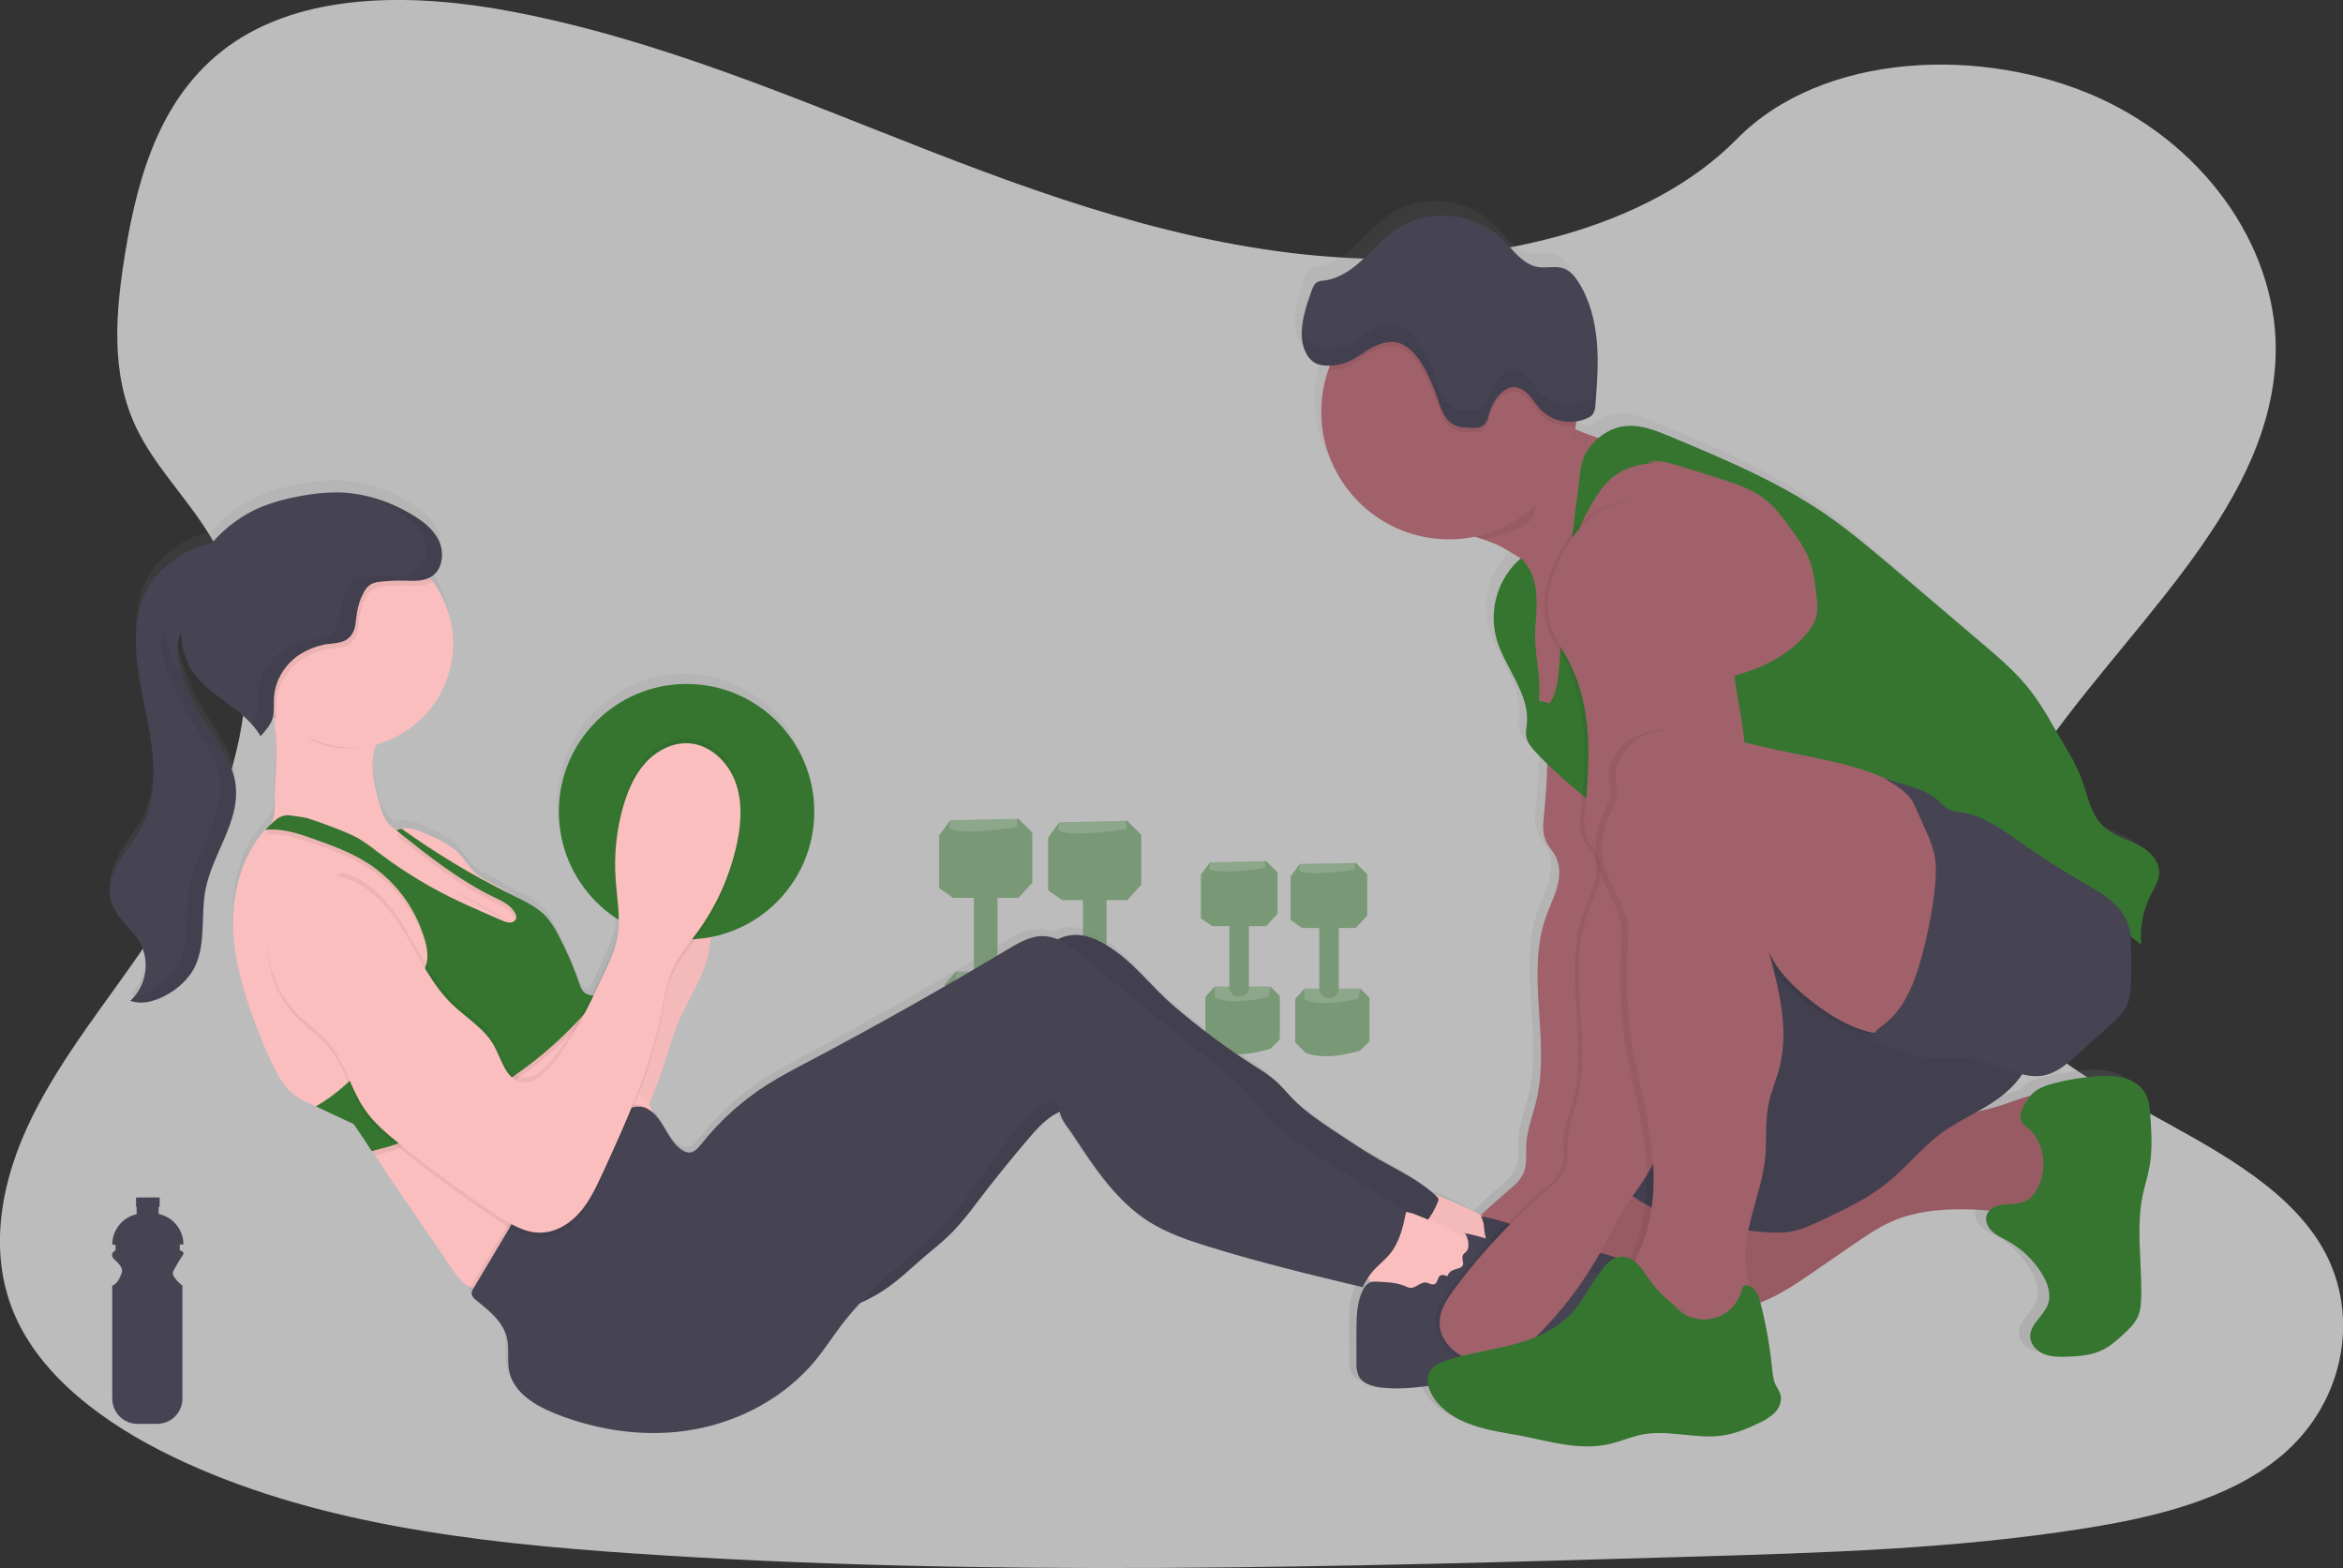 <?xml version="1.0" encoding="utf-8"?>
<!-- Generator: Adobe Illustrator 22.1.0, SVG Export Plug-In . SVG Version: 6.00 Build 0)  -->
<svg version="1.1" id="_x37_5ec1790-e4b7-40a0-8812-a9d39b2e2dcc"
	 xmlns="http://www.w3.org/2000/svg" xmlns:xlink="http://www.w3.org/1999/xlink" x="0px" y="0px" viewBox="0 0 1152.1 771.1"
	 style="enable-background:new 0 0 1152.1 771.1;" xml:space="preserve">
<rect x="0" y="0" width="1152.1" height="771.1" fill="#333333" stroke="none"/>
<style type="text/css">
	.st0{opacity:0.72;fill:#F2F2F2;enable-background:new    ;}
	.st1{opacity:0.5;}
	.st2{fill:#357530;}
	.st3{opacity:0.2;fill:#FFFFFF;enable-background:new    ;}
	.st4{fill:url(#SVGID_1_);}
	.st5{opacity:6.000000e-02;enable-background:new    ;}
	.st6{fill:#A1616A;}
	.st7{fill:#464353;}
	.st8{fill:#FBBEBE;}
	.st9{opacity:3.000000e-02;enable-background:new    ;}
	.st10{opacity:6.000000e-02;}
</style>
<title>personal trainer</title>
<path class="st0" d="M669.4,127.1c-73.9-2.6-144.2-26.4-211.3-52.5s-133.7-55-205.8-68.8c-46.4-8.9-99.5-10.1-136.8,14.7
	C79.5,44.5,67.9,85.8,61.6,124.1c-4.7,28.8-7.5,59.2,5.4,86.2c8.9,18.7,24.8,34.5,35.8,52.4c38.2,62.4,11.2,139.4-30.2,200.4
	c-19.4,28.6-41.9,55.9-56.9,86.3s-21.9,65.3-8.8,96.4c13,30.8,43.9,53.9,77.5,70.2c68.1,33,148.4,42.5,226.7,47.8
	c173.3,11.8,347.5,6.7,521.2,1.6c64.3-1.9,128.9-3.8,192.1-13.8c35.1-5.5,71.4-14.3,96.9-35.4c32.4-26.8,40.4-72.3,18.7-106
	c-36.4-56.5-137-70.5-162.4-131.1c-14-33.4,0.4-70.5,20.7-101.5c43.6-66.4,116.8-124.6,120.6-200.5c2.6-52.1-32.5-104.3-86.9-129
	C975,22.3,896,25.6,854,68.4C810.7,112.4,734.6,129.4,669.4,127.1z"/>
<g class="st1">
	<polygon class="st2" points="500.8,402.6 467.3,403.3 461.8,410.8 461.8,436.7 468.7,441.5 500.8,441.5 507.6,434 507.6,409.4 	"/>
	<path class="st3" d="M500.1,406.7c0,0-30.7,4.8-33.5,0l0.7-3.4l32.8-0.7V406.7z"/>
	<path class="st2" d="M503.5,477.7l5.5,5.5v26l-5.5,5.4c0,0-19.8,6.8-32.8,1.4l-6.1-6.1v-26l5.5-6.2L503.5,477.7z"/>
	<path class="st3" d="M502.1,483.8c0,0-23.9,5.5-32.1,0v-6.2h33.5L502.1,483.8z"/>
	<path class="st2" d="M490.5,441.3v36.9c-0.2,3-2.8,5.4-5.8,5.2l0,0c-3,0.1-5.6-2.2-5.8-5.2v-36.9c0-3.1,3-5.6,6.5-5.2l0,0
		C488.2,436.3,490.4,438.5,490.5,441.3z"/>
	<polygon class="st2" points="554.3,403.6 520.9,404.3 515.4,411.8 515.4,437.8 522.3,442.6 554.3,442.6 561.2,435 561.2,410.5 	"/>
	<path class="st3" d="M553.7,407.7c0,0-30.7,4.8-33.5,0l0.7-3.4l32.8-0.7V407.7z"/>
	<path class="st2" d="M557.1,478.8l5.5,5.5v26l-5.5,5.4c0,0-19.8,6.8-32.8,1.4l-6.2-6.1v-26l5.5-6.2L557.1,478.8z"/>
	<path class="st3" d="M555.7,484.9c0,0-23.9,5.5-32.1,0v-6.1h33.4L555.7,484.9z"/>
	<path class="st2" d="M544.1,442.4v36.9c-0.2,3-2.8,5.4-5.8,5.2l0,0c-3,0.1-5.6-2.2-5.8-5.2v-36.9c0-3.1,3-5.6,6.5-5.2l0,0
		C541.7,437.3,543.9,439.6,544.1,442.4z"/>
	<polygon class="st2" points="622.6,423.4 595,424 590.5,430.1 590.5,451.5 596.1,455.4 622.6,455.4 628.2,449.3 628.2,429 	"/>
	<path class="st3" d="M622,426.8c0,0-25.3,3.9-27.5,0l0.6-2.8l27-0.6L622,426.8z"/>
	<path class="st2" d="M624.8,485.2l4.5,4.5v21.4l-4.5,4.5c0,0-16.3,5.6-27,1.1l-5.1-5.1v-21.4l4.5-5.1H624.8z"/>
	<path class="st3" d="M623.7,490.3c0,0-19.7,4.5-26.4,0v-5.1h27.5L623.7,490.3z"/>
	<path class="st2" d="M614.1,455.3v30.4c-0.1,2.5-2.3,4.4-4.8,4.3l0,0c-2.5,0.1-4.6-1.8-4.8-4.3v-30.4c0.2-2.5,2.3-4.5,4.9-4.3
		c0.1,0,0.3,0,0.4,0l0,0C612.2,451.1,614,453,614.1,455.3z"/>
	<polygon class="st2" points="666.7,424.3 639.1,424.8 634.6,431 634.6,452.4 640.3,456.3 666.7,456.3 672.3,450.1 672.3,429.9 	"/>
	<path class="st3" d="M666.1,427.6c0,0-25.3,3.9-27.5,0l0.6-2.8l27-0.6L666.1,427.6z"/>
	<path class="st2" d="M668.9,486.1l4.5,4.5V512l-4.5,4.5c0,0-16.3,5.6-27,1.1l-5-5v-21.4l4.5-5.1H668.9z"/>
	<path class="st3" d="M667.8,491.2c0,0-19.7,4.5-26.4,0v-5.1h27.5L667.8,491.2z"/>
	<path class="st2" d="M658.3,456.1v30.4c-0.1,2.5-2.3,4.4-4.8,4.3l0,0c-2.5,0.1-4.6-1.8-4.8-4.3v-30.4c0-2.6,2.5-4.6,5.3-4.3l0,0
		C656.3,452,658.1,453.9,658.3,456.1z"/>
</g>
<linearGradient id="SVGID_1_" gradientUnits="userSpaceOnUse" x1="578.997" y1="-4.301" x2="578.997" y2="606.542" gradientTransform="matrix(1 0 0 -1 -23.94 705.55)">
	<stop  offset="0" style="stop-color:#808080;stop-opacity:0.25"/>
	<stop  offset="0.54" style="stop-color:#808080;stop-opacity:0.12"/>
	<stop  offset="1" style="stop-color:#808080;stop-opacity:0.1"/>
</linearGradient>
<path class="st4" d="M1049.1,534.6c-2.2-3.9-6.2-6.5-10.4-7.6c-4.3-1-8.7-1.3-13.1-0.8c-7.1,0.5-14.1,1.7-20.9,3.5
	c-4.3,1.1-8.7,2.6-11.5,6c-0.1,0.1-0.2,0.2-0.3,0.3c-4.4,1.2-8.8,2.9-13,4.4c-4.3,1.4-8.6,2.6-13,3.5c5.8-3.3,11.3-6.7,16.1-11.3
	c2.2-2.2,4.3-4.6,6-7.2c3.2,0.9,6.7,1.2,10,0.7c6.8-1.2,12.2-6,17.3-10.7l16.4-15.1c2.6-2.4,5.3-4.9,7-8c2.3-4.4,2.6-9.6,2.6-14.6
	c0.1-6.9,0-13.7-0.2-20.6l5.2,4c-0.8-8.4,0.8-17,4.5-24.6c1.8-3.6,4.2-7.2,4.2-11.3c0.1-6.3-5.3-11.2-10.8-14s-11.8-4.6-16.3-8.8
	c-6.7-6.4-8-16.5-11.3-25.2c-2-4.8-4.3-9.4-7-13.8l-6.5-11.3c-3.3-6-6.9-11.7-10.9-17.2c-6.7-8.9-15.2-16.2-23.7-23.5l-43.8-37.8
	c-10.7-9.2-21.4-18.4-32.9-26.4c-23.4-16.3-49.8-27.5-76-38.6c-6.6-2.8-13.5-5.6-20.6-5.3c-5.4,0.3-10.5,2.5-14.4,6.2
	c-3.8-1.1-7.4-2.5-11-4.2l-0.3-0.1c0.1-0.6,0.2-1.2,0.2-1.8c0.1-0.8,0.1-1.6,0.2-2.4c2-0.3,3.9-0.9,5.7-1.9c0.9-0.4,1.7-1,2.3-1.8
	c0.8-1.3,1.2-2.9,1.2-4.4c0.8-10.4,1.6-21,0.7-31.4s-3.5-20.9-9-29.8c-1.7-2.7-3.8-5.4-6.8-6.6c-4-1.6-8.6-0.1-12.9-0.8
	c-7.4-1.3-12-8.5-17.3-13.8c-13.5-13.5-36.7-15.5-52.3-4.6c-5.9,4.1-10.7,9.8-15.9,14.7s-11.5,9.4-18.6,10.4c-1.3,0.1-2.6,0.4-3.8,1
	c-1.5,0.9-2.1,2.7-2.7,4.3c-2,5.7-3.9,11.5-4.5,17.4c-0.1-0.4-0.1-0.7-0.2-1.1c-0.3,2.2-0.3,4.4-0.2,6.6c0.2,2.8,1,5.5,2.4,8
	c1.1,2.3,3.1,4.2,5.5,5.2c1.7,0.6,3.5,0.9,5.3,0.9h0.8c-0.3,0.8-0.6,1.5-0.8,2.3c-2.2,6.6-3.4,13.5-3.3,20.5
	c0,35,27.9,63.4,62.4,63.4c4.1,0,8.3-0.5,12.4-1.3c1.3,0.4,2.7,0.9,4,1.3c2.7,0.9,5.3,1.9,7.8,3.1c1.1,0.5,5.5,3.1,10.7,6.4l0,0
	l-0.4,0.8c-10.5,9.8-14.9,24.5-11.5,38.4c3.8,14.9,16.3,27.6,15.1,42.9c-0.2,2.2-0.6,4.4-0.3,6.5c0.5,3,2.5,5.4,4.6,7.7
	c1.8,1.9,3.6,3.8,5.5,5.7c-0.2,9.8-1,19.5-1.9,29.3c-0.1,0.9-0.1,1.7-0.1,2.6c0.1,4.2,1.6,8.3,4.3,11.5c2.9,3.5,4.1,8.8,3.5,13.5
	c-0.8,6.8-4.1,12.9-6.3,19.3c-10.1,28.8,2.3,61.3-4.7,91.1c-1.7,7.3-4.6,14.5-5,22c-0.2,4.7,0.5,9.7-1.3,14
	c-1.6,3.8-4.8,6.5-7.9,9.2c-4.4,3.7-8.6,7.6-12.8,11.6c-6.3-3.4-12.7-6.5-19.3-9.1c-1.1-0.4-2.2-0.8-3.3-1.1
	c-7.8-7.3-17.7-12-26.9-17.4c-7.7-4.5-15-9.5-22.4-14.5c-7-4.8-14.2-9.6-20.1-15.8c-3-3.1-5.7-6.6-8.9-9.4c-2.8-2.4-5.8-4.5-9-6.4
	c-14.2-9.2-27.7-19.4-40.5-30.5c-9.7-8.4-17.7-19.3-28.1-26.9c-6.4-4.6-13.8-8.9-21.6-8c-2.5,0.3-4.9,1-7.1,2.2
	c-2.1-0.9-4.3-1.4-6.5-1.5c-6.3-0.2-12.2,3.2-17.6,6.5c-32,19.4-64.5,38-97.5,55.7c-6.7,3.6-13.4,7.1-19.7,11.2
	c-12.4,8-23.4,18.1-32.5,29.7c-1.7,2.1-3.8,4.5-6.5,4.2c-0.7-0.1-1.4-0.4-2.1-0.7c-4.1-2.2-6.6-6.5-9-10.6c-1.7-3-3.6-6.1-6.1-8.4
	l0,0c-0.5-1.4-1.3-2.8-2.1-4c3.5-8.8,6.6-17.7,9.5-26.8c1.5-4.7,2.9-9.5,4.8-14.1c4.7-11.4,12.1-21.7,14.7-33.7
	c0.6-2.9,1-5.9,1.5-8.8c28.8-5.7,50.5-31.3,50.5-62.2c0-35-27.9-63.4-62.4-63.4s-62.4,28.4-62.4,63.4c-0.1,21.6,10.9,41.8,29.1,53.6
	c0,0.1,0,0.2,0,0.3c-0.1,2-0.3,4-0.6,6c-1.1,6.7-4,13-6.9,19.1c-1.9,4.1-3.8,8.2-5.8,12.3c-0.9-0.2-1.9-0.5-2.7-0.9
	c-1.7-0.9-2.4-3-3.1-4.8c-2.8-8.3-6.3-16.4-10.4-24.3c-1.6-3.3-3.6-6.4-6-9.2c-4.2-4.6-10-7.4-15.6-10.1c-1-0.5-1.9-1-2.9-1.5
	c-0.8-0.6-1.7-1.2-2.6-1.7c-4.6-2.6-9.8-4.5-13.7-8.2c-2.9-2.8-4.9-6.4-7.6-9.3c-4.5-4.9-10.8-7.6-16.9-10.3
	c-3.2-1.4-6.5-2.8-9.9-2.6c-0.5,0-1,0.1-1.4,0.2c-0.8,0.1-1.7,0.3-2.5,0.6c-0.8-0.4-1.5-0.9-2.2-1.5c-3.7-2.9-5.1-7.8-6.4-12.3
	c-2-7.6-4.1-15.5-2.9-23.4c0.2-1.3,0.5-2.7,0.9-4c0.3-0.5,0.6-1,0.9-1.5c27.6-8.3,43.2-37.4,34.9-65c-1.7-5.5-4.2-10.8-7.6-15.5
	c-0.5-0.7-1-1.4-1.6-2.1l0.6-0.3c5.5-3.4,6.8-11.5,4.2-17.5c-2.6-6-8-10.3-13.5-13.6c-0.8-0.5-1.6-1-2.4-1.4l-0.7-0.4
	c-0.6-0.3-1.2-0.7-1.9-1l-0.7-0.4c-0.7-0.4-1.5-0.7-2.2-1.1l-0.3-0.2c-0.9-0.4-1.8-0.8-2.7-1.2l0,0c-0.9-0.4-1.8-0.7-2.7-1l-0.4-0.1
	c-0.9-0.3-1.7-0.6-2.6-0.9l-0.2-0.1c-6.3-2-12.8-3.1-19.5-3.3c-6.5,0-12.9,0.8-19.3,2.1c-6.2,1.1-12.2,2.8-18,5.2
	c-9.6,4.1-18.1,10.4-24.7,18.5c-1.4,0.1-2.8,0.3-4.1,0.7c-5.4,1.4-10.3,4.4-14.7,7.8c-3.7,2.7-7,6-9.8,9.7
	c-3.3,4.7-5.5,10.1-6.6,15.8c-3.8,17.7,0.9,36,4.3,53.8s5.4,37.2-3,53.2c-3.2,6-7.7,11.2-11,17.1s-5.6,13-3.7,19.5
	c2.3,7.9,10,12.9,14,20.1c4.7,8.4,3.4,19.7-2.7,27c-0.3,0.3-0.5,0.6-0.8,1s-0.7,0.7-1.1,1.1c6.3,2.2,13.3-0.2,19-3.7
	c4.5-2.7,8.4-6.4,11.2-10.8c7.2-11.7,3.9-26.9,6.5-40.5c3.3-17.8,16.7-33.6,14.8-51.6c-1.2-12.1-9.1-22.2-15.3-32.5
	c-4.1-7-7.6-14.3-10.3-21.9c-0.1-0.3-0.2-0.6-0.3-1l0,0c-1.8-5.1-3.2-10.6-2.3-16c0.3-1.7,0.8-3.4,1.6-5.1c0,0.2,0,0.4,0,0.6
	c0.1,5.2,1.3,10.3,3.4,15.1c6.3,13,21.3,19,30.8,29.5c0.4,0.4,0.8,0.9,1.2,1.4c0.1,0.1,0.2,0.3,0.3,0.4l0.8,1l0.3,0.5
	c0.3,0.4,0.5,0.7,0.7,1.1l0.3,0.5c0.3,0.5,0.6,1,0.9,1.5c2.4-2.7,4.9-5.5,5.9-9c0.1-0.3,0.1-0.6,0.2-0.9c0.1,0.1,0.1,0.2,0.2,0.3
	c0.2,1.1,0.3,2.1,0.5,3.2l0,0c0,1.5,0.2,3.1,0.5,4.6c0.8,9.6,0.1,19.5-0.5,29.1c-0.3,5.1,1,12.8-2.3,16.6l-0.1,0.1
	c-0.2,0.2-0.4,0.4-0.6,0.6l0,0c-0.6,0.6-1.1,1.1-1.7,1.8c-11,12.4-16,30-15.7,46.9c0.3,19.2,6.4,37.8,13.3,55.6
	c2.4,6.5,5.3,12.9,8.6,19c1.7,3.3,3.9,6.3,6.6,8.9c2.8,2.5,6.2,4.1,9.6,5.7c0.8,0.4,1.7,0.8,2.5,1.2l2.1,1l16.4,7.8
	c3,4.4,5.9,8.9,8.8,13.5c0.4,0.6,0.8,1.3,1.3,1.9c3.2,5,6.4,10,9.7,14.9l27.6,40.9c2,3,4.1,6,6.9,8.2c0.8,0.6,1.7,1.2,2.6,1.6
	c0.5,0.2,0.9,0.4,1.4,0.6c-0.6,0.9-0.9,2-0.7,3.1c0.4,1.1,1.1,2,2,2.6c6.2,5.2,13.2,10.6,15.1,18.5c1.4,5.7,0,11.7,1.3,17.4
	c2.3,10.2,12.4,16.5,22,20.4c21.5,8.8,45.3,12.2,68.1,8.1s44.5-15.9,59.3-34c4.5-5.6,8.4-11.7,12.7-17.4c3-4.1,6.3-7.9,9.7-11.7
	c3.7-1.7,7.2-3.6,10.6-5.9c7.2-4.8,13.4-10.9,20-16.6c4.9-4.3,10-8.3,14.6-13c4-4.4,7.8-9.1,11.3-14c8-10.6,16.3-21,24.8-31.2
	c4.6-5.5,9.4-11,15.8-14l0.3-0.1c0.8,4.5,4.3,8.3,6.8,12.2c10.3,16,21.1,32.5,37,42.7c8.7,5.6,18.6,9,28.4,12.1
	c25,7.9,50.4,14.1,75.8,20.3c0.8-1.6,1.7-3.1,2.6-4.5c0.4,0.4,0.8,0.9,1.1,1.3c0.1,0.2,0.2,0.3,0.3,0.5c-0.2,0-0.4,0.1-0.5,0.2
	c-1.6,0.8-2.9,2.1-3.6,3.8c-2.7,5.5-3,11.9-3.1,18c-0.1,6,0,12,0,18c-0.1,2.2,0.2,4.5,1,6.6c1.9,4,6.9,5.5,11.3,6
	c7.7,0.8,15.4,0.1,23-0.9c0.4,1.8,1.2,3.5,2.1,5.1c4.3,7,11.7,11.6,19.4,14.3s15.8,3.8,23.8,5.4c14.2,2.8,28.7,7.3,42.8,4.2
	c5.6-1.3,11-3.7,16.6-4.8c12.9-2.4,26.3,2.5,39.2,0.5c6.3-1,12.2-3.5,17.9-6.4c2.9-1.3,5.5-3,7.7-5.3c2.1-2.3,3.3-5.7,2.5-8.7
	c-0.5-1.7-1.6-3.2-2.4-4.9c-1-2.6-1.6-5.4-1.7-8.2c-1-10.6-2.8-21.2-5.4-31.5c-0.1-0.3-0.2-0.6-0.2-0.9c9.8-3.9,18.6-10,27.3-16.1
	l18.7-13.1c6-4.2,12.2-8.5,18.9-11.4c10.3-4.5,21.8-5.8,33.1-5.8c4.6,0,9.2,0.2,13.8,0.7c-0.6,0.6-1,1.4-1.3,2.2
	c-0.9,2.9,0.5,6,2.7,8.1s5,3.3,7.5,4.7c7,4,12.9,9.7,17,16.7c2.6,4.4,4.4,9.7,2.8,14.5c-2,6.1-9.1,10.2-8.7,16.6
	c0.2,3.8,3.3,6.9,6.7,8.3s7.3,1.4,11,1.3c6.1-0.2,12.4-0.7,17.8-3.4c3.7-1.9,6.8-4.7,9.8-7.5c2.8-2.5,5.6-5.2,7.2-8.6
	c1.5-3.2,1.7-6.9,1.8-10.5c0.3-16.8-2.6-33.8,0.7-50.2c1-5,2.6-9.9,3.4-14.9c1.3-8,0.8-16.1,0.3-24.1
	C1051.3,542.1,1051,538,1049.1,534.6z"/>
<path class="st5" d="M837.8,302.8c-3.9,2.6-5.3,7.8-5.8,12.5c-2.1,20.1,6.2,39.9,5.6,60.1c-0.4,16-6.4,31.4-12.3,46.3
	c-10.1,25.5-15.3,53.1-17.3,80.4s-5,55.8-19.7,78.8c-3.3,5.2-7.2,10.1-10.5,15.3c-3.4,5.5-6.1,11.4-9.2,17.1
	c-8.9,16.9-20.4,32.3-34,45.7c-4,3.9-8.2,7.7-13.3,9.9c-6.6,2.9-14.2,3-20.9,0.2c-6.8-2.8-12.6-9.2-12.9-16.6
	c-0.3-6.6,3.7-12.6,7.7-17.9c13.4-18,28.9-34.3,46-48.8c3.1-2.6,6.4-5.3,8-9.1c1.8-4.3,1.1-9.2,1.3-13.9c0.4-7.5,3.3-14.5,5-21.8
	c7-29.5-5.4-61.7,4.7-90.3c2.3-6.4,5.6-12.4,6.4-19.1c0.6-4.7-0.6-9.9-3.5-13.4c-2.7-3.2-4.3-7.2-4.3-11.4c0-0.9,0-1.7,0.1-2.5
	c1.2-13.1,2.4-26.2,1.8-39.4s-3.3-26.3-9.3-38c-3.1-6-7.2-11.7-9.1-18.2c-3.1-10.6-0.2-22,4.4-32c3.6-7.8,8.5-15.3,15.2-20.6
	c12.6-9.9,31.4-11.1,45.1-2.9c10.1,6.1,17.1,16.2,22.7,26.6C833.6,287.7,837.8,294.2,837.8,302.8z"/>
<path class="st6" d="M804.5,223.1c-1.9,5.2-3.8,10.4-5.7,15.5c-1.3,3.4-2.5,6.8-3.8,10.2c-6,15.7-12.7,31.1-23.2,44.1
	c1.6-1.9-13.2-11.7-24.1-18.4c-5.3-3.3-9.7-5.8-10.8-6.3c-2.6-1.2-5.2-2.2-7.9-3.1c-4.2-1.4-8.3-2.6-12.5-4.1
	c-9.6-3.5-2.9-8.7,1.2-14.3c13.5-18.3,16-43.4,31.3-60.3c5.6,10.6,14.5,19.2,25.3,24.5c0.2,0.1,0.4,0.2,0.7,0.3
	c9.1,4.2,19.1,6.1,28.5,9.6c0.5,0.2,1.1,0.5,1.3,1C804.7,222.4,804.6,222.8,804.5,223.1z"/>
<path class="st6" d="M778.3,593.5c-8.8,12.6-10.6,28.9-4.7,43.2c0.7,2,1.9,3.7,3.4,5.2c1.9,1.5,4.1,2.5,6.4,3
	c19.9,5.7,41.1,4.5,61.4,1c6.9-1.1,13.7-2.8,20.2-5.2c10.1-3.8,19.1-10,27.9-16.1l18.8-12.9c6.1-4.2,12.2-8.4,19-11.3
	c10.4-4.5,21.9-5.8,33.3-5.8c9.7,0,19.4,0.9,29,2.8c6.4,1.2,14,2.5,18.5-2.2c2.6-2.6,3.3-6.5,3.8-10.1c2-14.1,1.9-28.5-0.1-42.6
	c-0.1-1.2-0.5-2.3-1.2-3.3c-0.7-0.6-1.6-1-2.5-1.1c-8.8-2-17.7,2.2-26.3,5c-17.9,5.9-37.1,6.7-55.2,11.5
	c-19.1,5.1-37,14.8-56.7,16.8c-9.4,0.9-18.8,0.1-28.3,0.3c-8.7,0.2-16.9,3.2-25.5,3.6C803.1,576.1,788.7,579,778.3,593.5z"/>
<path class="st5" d="M778.3,593.5c-8.8,12.6-10.6,28.9-4.7,43.2c0.7,2,1.9,3.7,3.4,5.2c1.9,1.5,4.1,2.5,6.4,3
	c19.9,5.7,41.1,4.5,61.4,1c6.9-1.1,13.7-2.8,20.2-5.2c10.1-3.8,19.1-10,27.9-16.1l18.8-12.9c6.1-4.2,12.2-8.4,19-11.3
	c10.4-4.5,21.9-5.8,33.3-5.8c9.7,0,19.4,0.9,29,2.8c6.4,1.2,14,2.5,18.5-2.2c2.6-2.6,3.3-6.5,3.8-10.1c2-14.1,1.9-28.5-0.1-42.6
	c-0.1-1.2-0.5-2.3-1.2-3.3c-0.7-0.6-1.6-1-2.5-1.1c-8.8-2-17.7,2.2-26.3,5c-17.9,5.9-37.1,6.7-55.2,11.5
	c-19.1,5.1-37,14.8-56.7,16.8c-9.4,0.9-18.8,0.1-28.3,0.3c-8.7,0.2-16.9,3.2-25.5,3.6C803.1,576.1,788.7,579,778.3,593.5z"/>
<path class="st7" d="M794.5,572.4c-0.5,2.2-0.9,4.5-0.2,6.7c0.8,2.1,2.2,4,4,5.4c17,15.2,41.3,18.4,64,20.8
	c6.2,0.7,12.4,1.3,18.5,0.2c5.5-1,10.7-3.5,15.8-5.9c11-5.2,22.1-10.5,31.5-18.1c9.3-7.5,16.7-17.1,26.3-24.2
	c10.9-8,24.3-12.6,34-22c7-6.8,11.7-15.6,13.3-25.3c1.1-6.6,0.7-13.3,0-19.9c-0.8-7.6-2.1-15.3-5.7-22.1
	c-4.2-7.8-11.2-13.7-18.7-18.5c-15.7-10.2-34.2-16.6-53-16.4c-26,0.2-50,15.4-68.7,32.4c-19.7,18-35.7,39.7-47,63.9
	C802.3,543.2,797.5,557.6,794.5,572.4z"/>
<path class="st5" d="M794.5,572.4c-0.5,2.2-0.9,4.5-0.2,6.7c0.8,2.1,2.2,4,4,5.4c17,15.2,41.3,18.4,64,20.8
	c6.2,0.7,12.4,1.3,18.5,0.2c5.5-1,10.7-3.5,15.8-5.9c11-5.2,22.1-10.5,31.5-18.1c9.3-7.5,16.7-17.1,26.3-24.2
	c10.9-8,24.3-12.6,34-22c7-6.8,11.7-15.6,13.3-25.3c1.1-6.6,0.7-13.3,0-19.9c-0.8-7.6-2.1-15.3-5.7-22.1
	c-4.2-7.8-11.2-13.7-18.7-18.5c-15.7-10.2-34.2-16.6-53-16.4c-26,0.2-50,15.4-68.7,32.4c-19.7,18-35.7,39.7-47,63.9
	C802.3,543.2,797.5,557.6,794.5,572.4z"/>
<path class="st6" d="M837.8,302.8c-3.9,2.6-5.3,7.8-5.8,12.5c-2.1,20.1,6.2,39.9,5.6,60.1c-0.4,16-6.4,31.4-12.3,46.3
	c-10.1,25.5-15.3,53.1-17.3,80.4s-5,55.8-19.7,78.8c-3.3,5.2-7.2,10.1-10.5,15.3c-3.4,5.5-6.1,11.4-9.2,17.1
	c-8.9,16.9-20.4,32.3-34,45.7c-4,3.9-8.2,7.7-13.3,9.9c-6.6,2.9-14.2,3-20.9,0.2c-6.8-2.8-12.6-9.2-12.9-16.6
	c-0.3-6.6,3.7-12.6,7.7-17.9c13.4-18,28.9-34.3,46-48.8c3.1-2.6,6.4-5.3,8-9.1c1.8-4.3,1.1-9.2,1.3-13.9c0.4-7.5,3.3-14.5,5-21.8
	c7-29.5-5.4-61.7,4.7-90.3c2.3-6.4,5.6-12.4,6.4-19.1c0.6-4.7-0.6-9.9-3.5-13.4c-2.7-3.2-4.3-7.2-4.3-11.4c0-0.9,0-1.7,0.1-2.5
	c1.2-13.1,2.4-26.2,1.8-39.4s-3.3-26.3-9.3-38c-3.1-6-7.2-11.7-9.1-18.2c-3.1-10.6-0.2-22,4.4-32c3.6-7.8,8.5-15.3,15.2-20.6
	c12.6-9.9,31.4-11.1,45.1-2.9c10.1,6.1,17.1,16.2,22.7,26.6C833.6,287.7,837.8,294.2,837.8,302.8z"/>
<ellipse class="st6" cx="782.5" cy="310.6" rx="37.8" ry="59.4"/>
<path class="st8" d="M686,621c2.3,3.2,3,7.2,2,11c3.6,2.6,7.9,3.8,12.3,3.6c4.4-0.2,8.6-1.2,12.7-2.9c3.5-1.3,6.8-3,9.8-5.2
	c5.2-3.9,9-9.4,12-15.1c1.7-3.2,3.1-7.3,1-10.1c-0.8-1-1.9-1.8-3-2.3c-7.7-4.4-15.7-8.2-24-11.4c-2.3-1-4.7-1.6-7.2-1.6
	c-3.1,0.2-5.9,1.8-8.3,3.7c-5.5,4.3-9.9,9.7-12.9,16c-0.9,2-3.8,6.8-2.4,8.8c0.6,1,3,1.3,4,1.9C683.5,618.3,684.9,619.5,686,621z"/>
<path class="st9" d="M686,621c2.3,3.2,3,7.2,2,11c3.6,2.6,7.9,3.8,12.3,3.6c4.4-0.2,8.6-1.2,12.7-2.9c3.5-1.3,6.8-3,9.8-5.2
	c5.2-3.9,9-9.4,12-15.1c1.7-3.2,3.1-7.3,1-10.1c-0.8-1-1.9-1.8-3-2.3c-7.7-4.4-15.7-8.2-24-11.4c-2.3-1-4.7-1.6-7.2-1.6
	c-3.1,0.2-5.9,1.8-8.3,3.7c-5.5,4.3-9.9,9.7-12.9,16c-0.9,2-3.8,6.8-2.4,8.8c0.6,1,3,1.3,4,1.9C683.5,618.3,684.9,619.5,686,621z"/>
<path class="st7" d="M727.4,597.8c16.9,3.1,32.5,11.3,49.1,15.7c6.7,1.8,13.7,3,20.1,5.6s12.5,7.1,15.3,13.5
	c1.2,3.1,1.9,6.3,2.3,9.5c0.7,4.6,1.3,9.8-1.4,13.5c-2.9,4-8.3,4.9-13.2,5.5c-17.6,2.1-35.2,4.2-52.8,5.7c-3.6,0.2-7.1,0.6-10.7,1.3
	c-2.9,0.6-5.7,1.5-8.6,2.1c-3.7,0.9-7.5,1.4-11.3,2c-9.7,1.4-19.5,2.8-29.2,1.7c-4.4-0.5-9.4-1.9-11.3-5.9c-0.8-2.1-1.2-4.3-1-6.5
	c0-5.9-0.1-11.9,0-17.8c0.1-6.1,0.4-12.4,3.2-17.8c0.7-1.7,2-3,3.6-3.8c1-0.3,2.1-0.4,3.1-0.3c5.2,0.2,10.6,0.4,15.2,2.7
	c3.7,1.8,6.7,4.9,10.5,6.5c7.1,3.2,15.7,0.9,22.9,3.9c1.7-5.2,1.3-10.4,0-15.7s-3-10.5-3.5-15.9c0-1.2-0.3-2.4-0.7-3.5
	C728.4,598.7,728.6,597.6,727.4,597.8z"/>
<path class="st5" d="M727.4,597.8c16.9,3.1,32.5,11.3,49.1,15.7c6.7,1.8,13.7,3,20.1,5.6s12.5,7.1,15.3,13.5
	c1.2,3.1,1.9,6.3,2.3,9.5c0.7,4.6,1.3,9.8-1.4,13.5c-2.9,4-8.3,4.9-13.2,5.5c-17.6,2.1-35.2,4.2-52.8,5.7c-3.6,0.2-7.1,0.6-10.7,1.3
	c-2.9,0.6-5.7,1.5-8.6,2.1c-3.7,0.9-7.5,1.4-11.3,2c-9.7,1.4-19.5,2.8-29.2,1.7c-4.4-0.5-9.4-1.9-11.3-5.9c-0.8-2.1-1.2-4.3-1-6.5
	c0-5.9-0.1-11.9,0-17.8c0.1-6.1,0.4-12.4,3.2-17.8c0.7-1.7,2-3,3.6-3.8c1-0.3,2.1-0.4,3.1-0.3c5.2,0.2,10.6,0.4,15.2,2.7
	c3.7,1.8,6.7,4.9,10.5,6.5c7.1,3.2,15.7,0.9,22.9,3.9c1.7-5.2,1.3-10.4,0-15.7s-3-10.5-3.5-15.9c0-1.2-0.3-2.4-0.7-3.5
	C728.4,598.7,728.6,597.6,727.4,597.8z"/>
<path class="st8" d="M162.2,427.3c-3.4-1.1-6.7,1.9-8.6,5c-7.9,12.5-7.3,29.1-0.9,42.5c1.5,3.4,3.6,6.5,6.2,9.2
	c3.4,3.4,7.9,5.6,12,8c11.5,6.8,21.3,16,28.8,27c4.9,7.2,8.7,15.1,14.3,21.8c13.7,16.5,36.1,24,49.4,40.8c3.2,4,5.9,8.6,10.1,11.5
	c7.8,5.4,18.5,3.4,23.8-4.4c1.8-2.6,2.8-5.7,3-8.9c5.1-7.6,9.4-15.9,13.4-24.2c5.9-12.6,10.9-25.6,15-38.9c1.5-4.7,2.9-9.4,4.8-14
	c4.7-11.3,12.2-21.5,14.8-33.4c1.1-4.8,1.3-9.8,2.9-14.4c1.4-4.2,3.7-7.9,6.9-11c10.4-10.1,16-24.8,24.3-36.7
	c3.4-4.8,6.9-9.6,9.1-15s3.1-11.7,1-17.2s-7.5-9.9-13.3-9.6c-2.6,0.3-5.2,1.1-7.5,2.3c-8.1,3.8-15.5,8.9-21.9,15.1
	c-2.8,2.7-5.5,5.6-8,8.6c-12.2,14.6-21.8,32.3-22.6,51.3c-0.3,6.5,0.2,13.7-3.9,18.8c-11.4,14-15.1,33.1-24.8,48.3
	c-4.5,7-9.7,14.3-17.4,17.4c-1.1,0.5-2.4,0.8-3.7,0.7c-3.1-0.3-4.9-3.6-6.1-6.4c-5.1-11-11-21.6-17.6-31.8c-2.6-4-5.5-8.1-9.7-10.5
	c-2.9-1.6-6.2-2.3-8.9-4.2c-3.8-2.6-5.7-7-7.7-11.1c-6.3-13.3-14.3-25.8-23.8-37.1c-4.3-5.2-10.1-10.5-16.8-9.7
	C172.1,418.1,168.2,424.8,162.2,427.3z"/>
<path class="st9" d="M162.2,427.3c-3.4-1.1-6.7,1.9-8.6,5c-7.9,12.5-7.3,29.1-0.9,42.5c1.5,3.4,3.6,6.5,6.2,9.2
	c3.4,3.4,7.9,5.6,12,8c11.5,6.8,21.3,16,28.8,27c4.9,7.2,8.7,15.1,14.3,21.8c13.7,16.5,36.1,24,49.4,40.8c3.2,4,5.9,8.6,10.1,11.5
	c7.8,5.4,18.5,3.4,23.8-4.4c1.8-2.6,2.8-5.7,3-8.9c5.1-7.6,9.4-15.9,13.4-24.2c5.9-12.6,10.9-25.6,15-38.9c1.5-4.7,2.9-9.4,4.8-14
	c4.7-11.3,12.2-21.5,14.8-33.4c1.1-4.8,1.3-9.8,2.9-14.4c1.4-4.2,3.7-7.9,6.9-11c10.4-10.1,16-24.8,24.3-36.7
	c3.4-4.8,6.9-9.6,9.1-15s3.1-11.7,1-17.2s-7.5-9.9-13.3-9.6c-2.6,0.3-5.2,1.1-7.5,2.3c-8.1,3.8-15.5,8.9-21.9,15.1
	c-2.8,2.7-5.5,5.6-8,8.6c-12.2,14.6-21.8,32.3-22.6,51.3c-0.3,6.5,0.2,13.7-3.9,18.8c-11.4,14-15.1,33.1-24.8,48.3
	c-4.5,7-9.7,14.3-17.4,17.4c-1.1,0.5-2.4,0.8-3.7,0.7c-3.1-0.3-4.9-3.6-6.1-6.4c-5.1-11-11-21.6-17.6-31.8c-2.6-4-5.5-8.1-9.7-10.5
	c-2.9-1.6-6.2-2.3-8.9-4.2c-3.8-2.6-5.7-7-7.7-11.1c-6.3-13.3-14.3-25.8-23.8-37.1c-4.3-5.2-10.1-10.5-16.8-9.7
	C172.1,418.1,168.2,424.8,162.2,427.3z"/>
<ellipse class="st8" cx="161.5" cy="355.7" rx="26.4" ry="23.8"/>
<circle class="st8" cx="186.2" cy="350.8" r="9.5"/>
<ellipse class="st8" cx="165" cy="346" rx="36.3" ry="9.7"/>
<path class="st8" d="M132.6,343.9c0.9,2.8,1.6,5.7,2.1,8.5c-3-3.1-5.7-6.6-7.9-10.3c-0.6-0.6-1.1-1.4-1.4-2.2
	c-3.2-7.5-5.4-15.2-5.4-23.4c0-28.4,23-51.4,51.4-51.4s51.4,23,51.4,51.4c0,23.2-15.5,43.5-37.9,49.6c1.6-5.1,3.7-10,4-15.3
	c0.2-1.8-0.1-3.5-0.7-5.1c-0.9-1.7-2.2-3.2-3.8-4.3c-5.7-4.4-13.1-6.3-20.3-6.2c-7.2,0.3-14.3,2-20.9,5c-2.1,0.9-4.6,2.1-7,2.9
	C135,343.5,133.8,343.8,132.6,343.9z"/>
<path class="st8" d="M262.8,456.3c-3.3,5.3-10.3,6.9-16.5,6.4c-11.5-0.8-22-7-30.9-14.4s-16.7-16-25.8-23.1
	c-16.9-13.3-36-18.6-57.5-18.9c4.2-3.5,2.7-11.8,3-17.2c0.7-11,1.4-22.3,0-33.1c-0.1-1.2-0.3-2.3-0.5-3.5c0.3,0.4,0.7,0.7,1.1,1.1
	c13,12.5,31.7,17.3,49.1,12.5c-0.6,1.7-1,3.5-1.3,5.3c-1.2,7.7,0.8,15.6,2.9,23.1c1.2,4.5,2.7,9.4,6.4,12.2c2.4,1.8,5.5,2.6,8.3,3.5
	c5.7,1.9,11,5,15.5,9c3.2,2.8,6,6,9.4,8.4c3.2,2,6.6,3.8,10.2,5.2c8.7,4,16.8,9,24.4,14.8c1.4,0.9,2.5,2.2,3.2,3.8
	C264.1,453.2,263.8,454.9,262.8,456.3z"/>
<path class="st8" d="M321.9,553.2c-0.7,4.6-4.9,8.1-7.8,11.7c-8,9.7-16.1,19.4-25.1,28.3c-9.6,9.5-20.1,17.9-30.7,26.3l-13.7,10.9
	c-1.7,1.5-3.7,2.7-5.8,3.5c-2.5,0.6-5.2,0.3-7.5-0.9c-0.9-0.4-1.8-1-2.6-1.6c-2.8-2.2-4.9-5.2-6.9-8.2c-9.2-13.5-18.5-27-27.7-40.5
	c-3.3-4.8-6.5-9.8-9.8-14.7c-0.4-0.6-0.8-1.3-1.3-1.9c-2.9-4.5-5.9-9-8.9-13.3l-16.5-7.7l-2.2-1l-2.6-1.2c-3.4-1.6-6.8-3.2-9.6-5.7
	c-2.7-2.5-4.9-5.5-6.6-8.8c-3.3-6.1-6.2-12.4-8.6-18.9c-7-17.7-13.2-36.1-13.4-55.1c-0.2-16.7,4.7-34.1,15.8-46.4
	c1.5-1.7,3.2-3.3,4.9-4.7c2.1-1.8,4.4-2.8,7.1-2.5s5.4,0.8,8,1.2c7.3,1.3,14.5,2.8,21.7,4.6c6.5,1.6,13.1,3.5,19.7,2.2
	c1.1-0.2,2.1-0.5,3.1-0.8c0.9-0.2,1.7-0.4,2.6-0.6c0.5-0.1,1-0.1,1.5-0.2c3.5-0.2,6.8,1.2,10,2.6c6.1,2.6,12.4,5.4,17,10.2
	c2.7,2.9,4.8,6.5,7.7,9.2c3.9,3.6,9.1,5.5,13.8,8.1c0.9,0.5,1.8,1.1,2.6,1.7c1.8,1.4,3.5,3,5,4.8l0,0c6.1,7.1,9.7,16.8,16.4,23.9
	c5.4,5.7,10,12,13.9,18.8c0.6,1.1,1.2,2.3,1.8,3.4c1,1.9,1.9,3.9,2.8,5.9c0.2,0.5,0.4,1,0.6,1.5c1.3,3,2.4,6.1,3.3,9.2
	c2.3,7.5,3.8,15.7,8.8,21.8c3.5,4.2,8.4,7,12.5,10.6c2.6,2.2,4.7,5.1,6.1,8.3C321.9,549.1,322.2,551.2,321.9,553.2z"/>
<path class="st5" d="M294.1,493.1c-1.1,1.4-2.3,2.9-3.5,4.3c-0.2,0.3-0.4,0.5-0.6,0.8c-10.5,12.3-22.6,23.2-35.9,32.5
	c-8.2,5.7-16.9,10.8-25.5,15.9l-16,9.4c-6.7,3.9-13.5,7.9-20.9,10.2c-2.4,0.7-4.9,1.3-7.3,2c-0.4-0.6-0.8-1.3-1.3-1.9
	c-2.9-4.5-5.9-9-8.9-13.3l-16.5-7.7c9.1-5.7,17.2-13,23.9-21.4c10-12.3,17.7-26.4,25.3-40.4c1.3-2.3,2.4-4.7,3.1-7.2
	c1-4.2,0.2-8.6-1.1-12.7c-4.5-14.8-14-27.5-26.8-36.1c-9-6-19.2-9.6-29.4-13.2c-7.1-2.5-14.9-4.8-22.1-3.8c1.5-1.7,3.2-3.3,4.9-4.7
	c2.1-1.8,4.4-2.9,7.1-2.5s5.4,0.8,8,1.3c5.4,1.6,10.6,3.6,15.8,5.6c3.4,1.3,6.8,2.8,10,4.5c3.2,2,6.3,4.1,9.2,6.5
	c8.7,6.6,17.8,12.6,27.3,17.9c11,6.1,22.5,11,34.1,16c1.2,0.6,2.6,1,4,1c1.4,0,2.7-1,3-2.3c0-0.7-0.1-1.5-0.5-2.1
	c-2-4.1-6.5-6.1-10.6-8.1c-17.1-8.3-32.1-20.1-46.9-32c-0.4-0.3-0.7-0.6-0.9-1l2.6-0.6c16.6,11.9,34.1,22.5,52.5,31.6
	c1,0.5,1.9,1,2.9,1.4c0.7,0.4,1.4,0.7,2.1,1l0,0c4.9,2.4,9.9,5,13.6,9c2.4,2.8,4.4,5.8,6,9.1c4.1,7.7,7.6,15.7,10.4,24
	c0.1,0.2,0.1,0.4,0.2,0.5c0.4,1.3,1,2.4,1.8,3.4c0.3,0.3,0.7,0.6,1,0.8C289.9,491.8,292.5,491.7,294.1,493.1z"/>
<path class="st2" d="M197.5,407.5c16.6,11.9,34.1,22.5,52.4,31.6l2.9,1.5c5.6,2.7,11.4,5.5,15.7,10c2.4,2.8,4.4,5.8,6,9.1
	c4.1,7.7,7.6,15.7,10.4,24c0.6,1.8,1.4,3.8,3.1,4.8s4.4,0.9,5.9,2.3c-1.4,1.7-2.7,3.4-4.2,5c-10.5,12.3-22.6,23.2-35.9,32.5
	c-8.2,5.7-16.9,10.8-25.5,15.9l-16,9.4c-6.7,3.9-13.5,7.9-20.9,10.1c-2.8,0.8-5.7,1.5-8.6,2.3c-2.9-4.5-5.9-9-8.9-13.3l-18.6-8.7
	c10-5.7,18.7-13.7,26-22.7c10-12.3,17.7-26.4,25.3-40.3c1.3-2.3,2.4-4.7,3.1-7.2c1-4.2,0.2-8.6-1.1-12.7
	c-4.5-14.7-13.9-27.4-26.7-36c-9-6-19.2-9.6-29.4-13.2c-7.1-2.5-14.9-4.8-22.1-3.8c1.5-1.7,3.2-3.3,4.9-4.7c2.1-1.8,4.4-2.8,7.1-2.5
	s5.4,0.8,8,1.2c5.4,1.6,10.6,3.6,15.8,5.6c3.4,1.3,6.8,2.8,10,4.5c3.2,2,6.3,4.1,9.2,6.5c8.7,6.6,17.8,12.6,27.4,17.9
	c11,6.1,22.5,11,34.1,16c1.2,0.6,2.6,1,4,1c1.4,0,2.7-1,3-2.3c0-0.7-0.1-1.4-0.5-2.1c-2-4.1-6.5-6.2-10.6-8.1
	c-17.1-8.3-32.1-20.2-46.9-32c-0.4-0.3-0.7-0.6-0.9-1L197.5,407.5z"/>
<circle class="st2" cx="337.6" cy="399.1" r="62.8"/>
<path class="st7" d="M400.1,648.9c11.8-3.7,23.7-7.5,34-14.2c7.3-4.7,13.5-10.8,20.1-16.5c5-4.2,10.1-8.2,14.6-12.9
	c4.1-4.4,7.9-9,11.4-13.8c8-10.5,16.3-20.8,24.9-30.9c4.6-5.4,9.4-10.9,15.8-13.9c11.4-5.3,24.8-1.7,36.8,1.9
	c18,5.5,35.9,11.3,52.8,19.7c9.6,4.8,18.9,10.1,28.5,14.7c17.7,8.3,36.5,14.1,55.2,19.8c1.4,0.6,2.9,0.7,4.4,0.4
	c1-0.5,1.9-1.2,2.6-2.2c2.4-3,4.4-6.4,5.8-10c0.6-0.9,0.3-2-0.5-2.6c-8-7.8-18.4-12.6-28.1-18.1c-7.7-4.4-15.1-9.4-22.5-14.3
	c-7.1-4.8-14.2-9.5-20.2-15.7c-3-3.1-5.7-6.5-9-9.3c-2.9-2.3-5.9-4.5-9.1-6.4c-14.3-9.1-27.9-19.2-40.7-30.2
	c-9.8-8.4-17.8-19.1-28.2-26.6c-6.4-4.6-13.9-8.8-21.7-8c-9.5,1-16.6,9-23.2,15.9c-22.4,23.2-50.5,39.8-75.5,60.2
	c-20.4,16.6-39.4,36.4-64.2,45.2c1.1,3.7,1.5,7.4,2.6,11c1.4,5.1,3.1,10,5.2,14.8c2.1,4.3,4.4,8.4,6.9,12.4l9.9,16.2
	c2,3.3,4.1,6.7,7,9.3C397.2,646.3,400.1,646.8,400.1,648.9z"/>
<path class="st5" d="M400.1,648.9c11.8-3.7,23.7-7.5,34-14.2c7.3-4.7,13.5-10.8,20.1-16.5c5-4.2,10.1-8.2,14.6-12.9
	c4.1-4.4,7.9-9,11.4-13.8c8-10.5,16.3-20.8,24.9-30.9c4.6-5.4,9.4-10.9,15.8-13.9c11.4-5.3,24.8-1.7,36.8,1.9
	c18,5.5,35.9,11.3,52.8,19.7c9.6,4.8,18.9,10.1,28.5,14.7c17.7,8.3,36.5,14.1,55.2,19.8c1.4,0.6,2.9,0.7,4.4,0.4
	c1-0.5,1.9-1.2,2.6-2.2c2.4-3,4.4-6.4,5.8-10c0.6-0.9,0.3-2-0.5-2.6c-8-7.8-18.4-12.6-28.1-18.1c-7.7-4.4-15.1-9.4-22.5-14.3
	c-7.1-4.8-14.2-9.5-20.2-15.7c-3-3.1-5.7-6.5-9-9.3c-2.9-2.3-5.9-4.5-9.1-6.4c-14.3-9.1-27.9-19.2-40.7-30.2
	c-9.8-8.4-17.8-19.1-28.2-26.6c-6.4-4.6-13.9-8.8-21.7-8c-9.5,1-16.6,9-23.2,15.9c-22.4,23.2-50.5,39.8-75.5,60.2
	c-20.4,16.6-39.4,36.4-64.2,45.2c1.1,3.7,1.5,7.4,2.6,11c1.4,5.1,3.1,10,5.2,14.8c2.1,4.3,4.4,8.4,6.9,12.4l9.9,16.2
	c2,3.3,4.1,6.7,7,9.3C397.2,646.3,400.1,646.8,400.1,648.9z"/>
<path class="st8" d="M673.8,629.8c2.3,3.2,3,7.2,2,11c3.6,2.6,7.9,3.8,12.3,3.6c4.4-0.2,8.6-1.2,12.7-2.9c3.5-1.3,6.8-3,9.8-5.2
	c5.2-3.9,9-9.4,12-15.1c1.7-3.2,3.1-7.2,1-10.1c-0.8-1-1.9-1.8-3-2.3c-7.7-4.4-15.7-8.2-24-11.4c-2.3-1-4.7-1.6-7.2-1.6
	c-3.1,0.2-5.9,1.9-8.3,3.7c-5.5,4.3-9.9,9.7-12.9,16c-0.9,2-3.8,6.8-2.4,8.8c0.6,1,3,1.3,4,1.9C671.4,627.2,672.7,628.4,673.8,629.8
	z"/>
<path class="st7" d="M719.6,606.2c16.9,3.2,32.5,11.3,49.1,15.7c6.7,1.8,13.7,3,20.1,5.6s12.5,7.1,15.3,13.5
	c1.2,3.1,1.9,6.3,2.3,9.5c0.7,4.6,1.3,9.8-1.4,13.5c-2.9,4-8.3,4.9-13.2,5.5c-17.6,2.1-35.2,4.2-52.8,5.7c-3.6,0.2-7.1,0.6-10.6,1.3
	c-2.9,0.6-5.7,1.5-8.6,2.1c-3.7,0.9-7.5,1.4-11.3,2c-9.7,1.4-19.5,2.8-29.2,1.7c-4.4-0.5-9.4-1.9-11.3-5.9c-0.8-2.1-1.2-4.3-1-6.5
	c0-5.9-0.1-11.9,0-17.8c0.1-6.1,0.4-12.4,3.2-17.8c0.7-1.7,2-3,3.6-3.8c1-0.3,2.1-0.4,3.1-0.3c5.2,0.2,10.6,0.4,15.2,2.7
	c3.7,1.8,6.3-3.6,10.1-2c7.1,3.2,2.3-6.4,9.5-3.4c1.7-5.2,8.8-2.1,7.6-7.4s3.2-3,2.7-8.5c0-1.2-0.3-2.4-0.7-3.5
	C720.6,607.1,720.8,606,719.6,606.2z"/>
<path class="st5" d="M212.8,286.2c-3.9,2.3-8.7,1.8-13.2,1.7c-4-0.1-7.9,0.1-11.8,0.6c-1.4,0.1-2.8,0.5-4.1,1.1
	c-1.7,1.1-3,2.6-3.8,4.4c-1.6,3.1-2.7,6.4-3.2,9.8c-0.6,3.9-0.5,8.1-2.9,11.1c-3.3,4.1-8.4,3.5-13,4.3c-4,0.8-7.9,2.2-11.4,4.4
	c-7,4.2-11.8,11.3-13.2,19.4c-0.1,0.9-0.2,1.8-0.3,2.7c-0.1,2.6,0.2,5.2-0.2,7.7c-0.1,0.6-0.2,1.3-0.4,1.9c0,0.2-0.1,0.4-0.2,0.5
	c-0.1-1.2-0.3-2.3-0.5-3.5c-3-3.1-5.7-6.6-7.9-10.3c-0.6-0.6-1.1-1.4-1.4-2.2c-3.2-7.5-5.4-15.2-5.4-23.4c0-28.4,23-51.4,51.3-51.4
	C187.7,265.2,203.1,273,212.8,286.2L212.8,286.2z"/>
<path class="st7" d="M216.1,266.5c-2.6-6-8-10.2-13.6-13.5c-11-6.6-23.7-10.7-36.5-10.9c-6.5,0-12.9,0.7-19.3,2
	c-6.2,1.1-12.2,2.8-18.1,5.1c-9.6,4-18.1,10.3-24.8,18.3c-1.4,0.1-2.8,0.3-4.2,0.7c-5.4,1.4-10.3,4.4-14.8,7.7
	c-3.7,2.7-7.1,6-9.9,9.6c-3.3,4.7-5.5,10-6.7,15.6c-3.8,17.6,0.9,35.7,4.3,53.3s5.4,36.9-3,52.7c-3.2,6-7.7,11.1-11.1,16.9
	s-5.7,12.9-3.7,19.4c2.3,7.9,10,12.9,14.1,20c5.1,9.5,3.2,21.3-4.7,28.7c6.3,2.2,13.4-0.2,19.1-3.7c4.5-2.6,8.4-6.3,11.3-10.7
	c7.2-11.6,4-26.7,6.5-40.1c3.3-17.6,16.8-33.3,14.9-51.1c-1.3-12-9.2-22-15.4-32.2c-4.2-6.9-7.6-14.1-10.4-21.6
	c-2-5.4-3.6-11.1-2.6-16.8c0.3-1.7,0.9-3.4,1.6-5c0,0.2,0,0.4,0,0.6c0.1,5.2,1.3,10.3,3.4,15c7.4,15.2,27.3,20.8,35.6,35.5
	c2.4-2.7,5-5.5,6-9c0.9-3.1,0.4-6.4,0.6-9.6c0.4-9,5.8-17.5,13.5-22.1c3.5-2.1,7.4-3.6,11.4-4.4c4.6-0.8,9.7-0.2,13-4.4
	c2.4-3,2.3-7.3,2.9-11.1c0.5-3.4,1.6-6.8,3.2-9.8c0.8-1.8,2.1-3.3,3.8-4.4c1.3-0.6,2.7-1,4.1-1.1c3.9-0.5,7.9-0.7,11.8-0.6
	c4.6,0.1,9.5,0.5,13.4-1.8C217.4,280.5,218.6,272.5,216.1,266.5z"/>
<path class="st5" d="M774.9,211.3c0,0.1,0,0.3,0,0.4c-1.8,15.6-16.8,14.9-20.3,39.5c-1.4,9.6-16,11.4-25.6,14
	c-4.2-1.4-8.3-2.6-12.5-4.1c-9.6-3.5-2.9-8.7,1.2-14.3c13.5-18.3,16-43.4,31.3-60.3c5.6,10.6,14.5,19.2,25.3,24.5
	C774.4,211.2,774.7,211.3,774.9,211.3z"/>
<path class="st6" d="M775.2,202.4c0,2.4-0.1,4.7-0.4,7.1c-3.9,34.4-35,59.2-69.4,55.3c-34.4-3.9-59.2-35-55.3-69.4
	c3.9-34.4,35-59.2,69.4-55.3C751.2,143.6,775.2,170.5,775.2,202.4z"/>
<path class="st2" d="M800.5,209.4c7.2-0.4,14.1,2.5,20.7,5.2c26.3,11,52.9,22.1,76.4,38.2c11.6,8,22.3,17.1,33.1,26.2l44.1,37.5
	c8.5,7.2,17,14.5,23.8,23.3c4,5.4,7.7,11.1,10.9,17l6.5,11.1c2.7,4.4,5,8.9,7,13.6c3.4,8.6,4.6,18.6,11.4,24.9
	c4.6,4.2,10.8,6,16.4,8.7s11,7.7,10.9,13.9c0,4-2.4,7.6-4.2,11.2c-3.8,7.5-5.3,16-4.6,24.3l-72.1-55.1c-2.9-2.2-5.9-4.5-9.4-5.2
	c-4.6-1-9.3,0.7-13.7,2.3c-34.8,12.3-71.9,17.2-108.7,14.3c-16.3-1.3-32.8-4.2-47.1-12.2c-7.9-4.4-14.9-10.2-21.8-16
	c-8.7-7.2-17.3-14.5-25-22.8c-2-2.2-4.1-4.6-4.6-7.6c-0.4-2.1,0.1-4.3,0.3-6.5c1.3-15.2-11.3-27.8-15.2-42.5
	c-3.5-14.2,1.2-29.1,12.2-38.7c8.6,7.5,8.3,20.7,7.3,32.1c-1.3,15.3,2.9,22.9,1.6,38.2c5.4-0.2,4.5,3.3,6.8-1.6s2.8-10.5,3.2-15.9
	c1.6-19.6,3.6-39.2,5.8-58.8c1.1-9.8,2.4-19.6,3.7-29.3c0.8-6,0.7-11.5,3.8-16.8C784.4,215.3,791.8,209.8,800.5,209.4z"/>
<path class="st6" d="M809.9,227.3c4.6-1.4,9.5-0.1,14.1,1.3c8.1,2.4,16.2,5,24.3,7.6c6.6,2.2,13.2,4.5,18.8,8.7
	c5.8,4.3,10,10.2,14.2,16.1c3,4.2,6,8.5,8,13.3c2.6,6.3,3.3,13.1,4,19.9c0.5,2.9,0.4,5.9-0.1,8.8c-0.9,3.1-2.6,6-4.8,8.4
	c-3.4,4.1-7.4,7.7-11.9,10.6c-11.8,7.9-26,11.2-39.9,14.1c-12.4,2.6-24.8,5-37.5,5.8c-4.9,0.3-10.6,0-13.6-3.9
	c-0.9-1.2-1.5-2.5-2-3.9c-7.4-19.5-10.6-40.4-9.4-61.2c0.1-3.8,0.7-7.6,1.8-11.2c1-2.9,2.3-5.7,3.8-8.4c3.8-7.2,7.8-14.6,14.3-19.4
	c6.8-5,15.7-6.6,24.2-6.3"/>
<path class="st5" d="M856,301.4c-3.9,2.6-5.3,7.8-5.8,12.5c-2.1,20.1,6.2,39.9,5.6,60.1c-0.4,16-6.4,31.4-12.3,46.3
	c-10.1,25.5-15.3,53.1-17.3,80.4s-5,55.8-19.7,78.8c-3.3,5.2-7.2,10.1-10.5,15.3c-3.4,5.5-6.1,11.4-9.2,17.1
	c-8.9,16.9-20.4,32.3-34,45.7c-4,3.9-8.2,7.7-13.3,9.9c-6.6,2.9-14.2,3-20.9,0.2c-6.8-2.8-12.6-9.2-12.9-16.6
	c-0.3-6.6,3.7-12.6,7.7-17.9c13.4-18,28.9-34.3,46-48.8c3.1-2.6,6.4-5.3,8-9.1c1.8-4.3,1.1-9.2,1.3-13.9c0.4-7.5,3.3-14.5,5-21.8
	c7-29.5-5.4-61.7,4.7-90.3c2.3-6.4,5.6-12.4,6.4-19.1c0.6-4.7-0.6-9.9-3.5-13.4c-2.7-3.2-4.3-7.2-4.3-11.4c0-0.9,0-1.7,0.1-2.5
	c1.2-13.1,2.4-26.2,1.8-39.4s-3.3-26.3-9.3-38c-3.1-6-7.2-11.7-9.1-18.2c-3.1-10.6-0.2-22,4.4-32c3.6-7.8,8.5-15.3,15.2-20.6
	c12.6-10,31.4-11.1,45.1-2.9c10.1,6.1,17.1,16.2,22.7,26.6C851.8,286.3,856.1,292.8,856,301.4z"/>
<path class="st6" d="M858.2,301.4c-3.9,2.6-5.3,7.8-5.8,12.5c-2.1,20.1,6.2,39.9,5.6,60.1c-0.4,16-6.4,31.4-12.3,46.3
	c-10.1,25.5-15.3,53.1-17.3,80.4s-5,55.8-19.7,78.8c-3.3,5.2-7.2,10.1-10.5,15.3c-3.4,5.5-6.1,11.4-9.2,17.1
	c-8.9,16.9-20.4,32.3-34,45.7c-4,3.9-8.3,7.7-13.3,9.9c-6.6,2.9-14.2,3-20.9,0.2c-6.8-2.8-12.6-9.2-12.9-16.6
	c-0.3-6.6,3.7-12.6,7.7-17.9c13.4-18,28.9-34.3,46-48.8c3.1-2.6,6.4-5.3,8-9.1c1.8-4.3,1.1-9.2,1.3-13.9c0.4-7.5,3.3-14.5,5-21.8
	c7-29.5-5.4-61.7,4.7-90.3c2.3-6.4,5.6-12.4,6.4-19.1c0.5-4.7-0.6-9.9-3.5-13.4c-2.8-3.1-4.4-7.2-4.5-11.4c0-0.9,0-1.7,0.1-2.5
	c1.2-13.1,2.4-26.2,1.8-39.4s-3.3-26.3-9.3-38c-3.1-6-7.2-11.7-9.1-18.2c-3.1-10.6-0.2-22,4.4-32c3.6-7.8,8.5-15.3,15.2-20.6
	c12.6-10,31.4-11.1,45.1-2.9c10.1,6.1,17.1,16.2,22.7,26.6C854.1,286.3,858.3,292.8,858.2,301.4z"/>
<path class="st7" d="M959.4,562.5l-0.9,0.3"/>
<path class="st7" d="M784.2,607.2c0-0.3,0.1-0.7,0.2-1"/>
<path class="st2" d="M998.6,538.5c2.9-3.3,7.3-4.8,11.6-5.9c6.9-1.8,13.9-2.9,21-3.4c4.4-0.5,8.9-0.2,13.2,0.8
	c4.3,1.2,8.3,3.7,10.5,7.6c1.9,3.4,2.2,7.4,2.5,11.3c0.5,8,1,16-0.3,23.9c-0.8,5-2.4,9.8-3.5,14.8c-3.3,16.3-0.4,33.1-0.7,49.7
	c-0.1,3.5-0.3,7.2-1.8,10.4c-1.6,3.4-4.4,6-7.2,8.6c-3.1,2.8-6.2,5.6-9.9,7.4c-5.5,2.8-11.8,3.2-17.9,3.4c-3.7,0.1-7.6,0.1-11-1.3
	s-6.5-4.5-6.8-8.2c-0.4-6.3,6.7-10.5,8.8-16.5c1.6-4.8-0.2-10.1-2.8-14.4c-4.1-6.9-10-12.6-17.1-16.5c-2.6-1.4-5.4-2.7-7.6-4.7
	s-3.7-5.2-2.7-8c1.1-3.4,5.1-5,8.7-5.3s7.3-0.1,10.5-1.7c2.9-1.4,4.8-4.1,6.2-7c2.9-6.1,3.3-13.1,1.1-19.6c-0.9-2.4-2.1-4.7-3.7-6.8
	c-1.5-1.9-4.6-3.5-5.7-5.6C992,547.7,996.1,541.5,998.6,538.5z"/>
<path class="st5" d="M940.5,393.6c-16.5-14.6-39.5-18.6-61.2-23c-11.1-2.3-22.2-4.8-33.2-7.6c-7.2-1.8-14.5-3.8-22-4.3
	s-15.2,0.5-21.6,4.4s-11.3,10.7-11.3,18.2c0,3,0.7,5.9,0.5,8.9c-0.3,4.8-3,9-4.8,13.5c-2.8,7.1-3.2,14.8-1.2,22.2
	c3.2,11.7,12.4,22,11.6,34c-1.3,20.2-0.9,41.3,3.2,61s9.3,39.6,9.2,59.8s-6.2,41.5-21.3,54.9c10.2,9.6,22.7,16.4,36.3,19.8
	c11.6,2.9,25.5,2.6,33.7-6c1.9-2,3.5-4.7,3.1-7.4c-0.4-1.7-1.1-3.4-2.2-4.8c-5.7-10.2-5-22.8-2.5-34.1s6.8-22.4,7.9-34.1
	c0.8-8.4-0.1-17,1.5-25.3c1.2-6.4,3.9-12.4,5.5-18.7c4.8-18.7-0.2-38.3-5.2-56.8c4.2,9.5,12,17,20.1,23.5
	c12.3,9.8,27.2,18.5,42.9,16.8c13.9-1.6,25.8-11.3,34-22.6c0.1-13.2,4.6-25.6,3.8-38.7c-0.5-5.8-1.6-11.5-3.1-17
	c-1.5-6.2-3.1-12.5-6-18.3C954.6,404,946.9,399.3,940.5,393.6z"/>
<path class="st6" d="M943.9,393.6c-16.5-14.6-39.5-18.6-61.2-23c-11.1-2.3-22.2-4.8-33.2-7.6c-7.2-1.8-14.5-3.8-22-4.3
	s-15.2,0.5-21.6,4.4s-11.3,10.7-11.3,18.2c0,3,0.7,5.9,0.5,8.9c-0.3,4.8-3,9-4.8,13.5c-2.8,7.1-3.2,14.8-1.2,22.2
	c3.2,11.7,12.4,22,11.6,34c-1.3,20.2-0.9,41.3,3.2,61s9.3,39.6,9.2,59.8s-6.3,41.4-21.4,54.8c10.2,9.6,22.7,16.4,36.3,19.8
	c11.6,2.9,25.5,2.6,33.7-6c1.9-2,3.5-4.7,3.1-7.4c-0.4-1.7-1.1-3.4-2.2-4.8c-5.7-10.2-5-22.8-2.5-34.1s6.8-22.4,7.9-34.1
	c0.8-8.4-0.1-17,1.5-25.3c1.2-6.4,3.9-12.4,5.5-18.7c4.8-18.7-0.2-38.3-5.2-56.8c4.2,9.5,12,17,20.1,23.5
	c12.3,9.8,27.2,18.5,42.9,16.8c13.9-1.6,25.8-11.3,34-22.6c0.1-13.2,4.6-25.6,3.8-38.7c-0.5-5.8-1.6-11.5-3.1-17
	c-1.5-6.2-3.1-12.5-6-18.3C958.1,404,950.3,399.3,943.9,393.6z"/>
<path class="st2" d="M829.2,646c-7.3-4.5-13.7-10.4-18.6-17.4c-1.8-2.5-3.4-5.2-5.6-7.3s-5.2-3.7-8.3-3.4c-3.5,0.4-6.3,3-8.5,5.7
	c-5.9,7.3-9.7,16.3-16.3,23c-7.6,7.8-18.1,12-28.6,14.7s-21.4,4.1-31.7,7.5c-3.2,1.1-6.7,2.5-8.4,5.4c-2.2,3.7-1,8.6,1.3,12.3
	c4.3,7,11.7,11.5,19.5,14.2s15.9,3.8,24,5.3c14.3,2.8,28.9,7.3,43.1,4.1c5.7-1.3,11-3.7,16.7-4.8c13-2.4,26.4,2.5,39.5,0.5
	c6.3-1,12.3-3.5,18-6.3c2.9-1.2,5.5-3,7.7-5.2c2.1-2.3,3.3-5.6,2.5-8.6c-0.5-1.7-1.6-3.2-2.4-4.8c-1.2-2.5-1.4-5.3-1.7-8.1
	c-1.1-10.5-2.9-21-5.5-31.3c-0.9-3.6-2.2-7.6-5.6-9.2c-0.7-0.4-1.5-0.5-2.2-0.3c-1.2,0.5-1.6,1.9-1.9,3.1
	c-3,10.1-13.6,15.9-23.7,12.9c-3.7-1.1-7.1-3.3-9.5-6.4"/>
<path class="st5" d="M775.2,202.4c0,2.4-0.1,4.7-0.4,7.1c-6.4,1-12.9-1.2-17.4-5.8c-2.1-2.2-3.7-5-5.8-7.2s-5-4.1-8-3.9
	c-2.6,0.2-4.8,1.8-6.5,3.7c-2.3,2.4-3.9,5.4-4.9,8.6c-0.7,2.3-1,4.9-2.9,6.4s-4.2,1.4-6.4,1.3c-2.9-0.1-5.9-0.2-8.4-1.6
	c-4.8-2.6-6.4-8.5-8.2-13.7c-3-8.7-9.8-25.1-20.2-26.8c-5-0.8-11.1,1.8-15,4.7c-5.9,4.3-10.3,7.1-17.9,6.9l0,0
	c11.2-32.8,46.9-50.3,79.7-39C758.3,151.7,775.3,175.6,775.2,202.4L775.2,202.4z"/>
<path class="st7" d="M653.1,179.8c-1.8,0-3.6-0.2-5.3-0.8c-4.8-1.9-7.2-7.5-7.6-12.7c-0.6-7.9,2-15.7,4.7-23.2
	c0.6-1.6,1.2-3.4,2.7-4.3c1.2-0.6,2.5-0.9,3.8-0.9c7.2-1,13.4-5.4,18.7-10.3s10.1-10.5,16-14.6c15.7-10.8,39-8.8,52.6,4.6
	c5.4,5.3,10,12.4,17.5,13.7c4.3,0.7,8.9-0.8,13,0.8c3,1.2,5.1,3.8,6.9,6.5c5.6,8.8,8.2,19.1,9.1,29.5s0.1,20.8-0.7,31.1
	c0,1.5-0.4,3.1-1.2,4.4c-0.6,0.8-1.4,1.4-2.3,1.8c-7.8,3.8-17.2,2.3-23.3-3.9c-2.1-2.2-3.7-4.9-5.8-7.2s-5-4.1-8-3.9
	c-2.5,0.2-4.8,1.8-6.5,3.7c-2.3,2.4-3.9,5.4-4.9,8.6c-0.7,2.3-1,4.9-2.9,6.4s-4.2,1.4-6.4,1.3c-2.9-0.1-5.9-0.2-8.4-1.6
	c-4.8-2.6-6.4-8.5-8.2-13.7c-3-8.7-9.7-25.1-20.2-26.8c-5-0.8-11.1,1.8-15,4.7C665.1,177.1,660.7,179.9,653.1,179.8z"/>
<path class="st5" d="M321.9,553.2c-0.7,4.6-4.9,8.1-7.8,11.7c-8,9.7-16.1,19.4-25.1,28.3c-9.6,9.5-20.1,17.9-30.7,26.3l-13.7,10.9
	c-1.7,1.5-3.7,2.7-5.8,3.5c-2.5,0.6-5.2,0.3-7.5-0.9c0.2-0.4,0.4-0.8,0.6-1.1l16.4-27.5c3.2-5.4,5.3-10.3,9-15.3
	c5.5-7.6,11.1-15.2,17.9-21.6c8.6-8.1,19.6-14,29.9-19.9c1.5-4.4,7.7-5.7,11.9-3.6c1.6,0.8,3,1.9,4.1,3.2
	C321.9,549.1,322.2,551.2,321.9,553.2z"/>
<path class="st7" d="M249.5,605.5L233.1,633c-0.7,1.1-1.4,2.4-1.1,3.6c0.4,1.1,1.1,2,2,2.6c6.3,5.1,13.2,10.5,15.2,18.3
	c1.4,5.6,0,11.6,1.3,17.2c2.3,10.1,12.5,16.3,22.1,20.2c21.6,8.7,45.6,12.1,68.5,8s44.7-15.8,59.6-33.7c4.6-5.5,8.5-11.6,12.8-17.3
	c12-15.8,27.2-28.7,42.3-41.5c19.5-16.5,30.9-41.1,48-60c3.1-3.5,6.5-7,11-8.1c2.5-0.6,6,0.3,6.1,2.9c0.2,5,4.3,9.1,7,13.3
	c10.4,15.8,21.2,32.2,37.2,42.3c8.8,5.5,18.7,8.9,28.6,12c25.1,7.8,50.7,14,76.3,20.1c1.3-2.6,2.8-5,4.6-7.3c2.7-3.3,6.1-5.7,8.8-9
	c4.9-5.9,6.6-13.7,8.1-21.2c-15.3-9.3-30.9-19-46-28.7c-7.6-4.9-15.2-9.9-21.3-16.5c-4-4.3-7.4-9.3-11.4-13.7
	c-4.1-4.2-8.5-8.2-13.2-11.7l-36-28.8c-10.3-8.3-20.9-17-31-25.6c-5.7-4.8-12-9.9-19.4-10.1c-6.4-0.2-12.2,3.2-17.7,6.5
	c-32.2,19.3-64.9,37.7-98,55.2c-6.7,3.5-13.5,7.1-19.9,11.1c-12.5,7.9-23.5,17.8-32.7,29.4c-1.7,2.1-3.8,4.5-6.5,4.2
	c-0.7-0.1-1.4-0.4-2.1-0.7c-4.1-2.2-6.7-6.5-9-10.5s-5-8.3-9.1-10.4s-10.4-0.9-11.9,3.6c-10.3,6-21.3,11.9-29.9,20
	c-6.8,6.4-12.4,14-17.9,21.6C254.8,595.3,252.7,600.2,249.5,605.5z"/>
<path class="st5" d="M222.7,438.1c0,0,16.5,7.3,28.3,15.6"/>
<path class="st7" d="M1047.5,453.1c0.3,9.3,0.5,18.7,0.4,28c-0.1,4.9-0.3,10.1-2.6,14.4c-1.7,3.1-4.4,5.5-7,7.9l-16.5,14.9
	c-5.1,4.6-10.6,9.5-17.4,10.6c-7.8,1.3-15.4-2.5-22.9-5c-7.5-2.5-15.4-3.9-23.4-3.9c-4.6,0-9.2,0.4-13.7-0.4
	c-3.3-0.6-6.4-1.5-9.5-2.7l-14.9-5.2c0.4-3.8,4-6.1,7-8.5c10.7-8.6,15.3-22.5,18.7-35.8c2.7-10.4,4.7-20.9,5.8-31.6
	c0.5-5.3,0.7-10.6-0.4-15.8c-1-4.2-2.5-8.3-4.4-12.1l-5.2-11.8c-3-6.7-9-9.6-15.1-13.5c9.2,3.5,20.5,4.9,27.5,11.8
	c1.4,1.5,3,2.8,4.7,3.8c1.9,0.9,4.1,1,6.2,1.3c10.4,1.6,19.3,8.1,27.9,14.1c10.5,7.4,21.3,14.4,32.5,20.9c5,2.9,10.2,5.8,14.4,9.8
	c4.2,4,7.5,9.4,7.8,15.2"/>
<path class="st5" d="M150.8,436.7c-13.1,2.6-19.9,18-19.2,31.3c0.7,11.9,5.6,23.2,13.8,31.8c5.5,5.8,12.3,10.2,17.2,16.4
	c7.3,9.2,9.8,21.3,16.4,31c4.7,7.1,11.4,12.6,18,17.9c15.2,12.2,31,23.7,47.2,34.5c6.6,4.4,13.8,8.9,21.8,8.7
	c7.5-0.2,14.4-4.5,19.3-10.2s8-12.6,11.2-19.4c11.4-24.9,22.9-50.1,28.4-76.9c1.7-8.4,2.9-17.1,6.7-24.8c3-6,7.4-11.1,11.4-16.6
	c9.4-12.9,15.9-27.5,19.3-43.1c2.2-10.1,2.9-21-0.7-30.7s-12.3-18.1-22.6-18.9c-8.2-0.6-16.2,3.6-21.7,9.7s-8.7,13.9-11,21.8
	c-3.2,11.4-4.4,23.2-3.6,35c0.6,9.5,2.6,19.1,0.9,28.5c-1.2,6.6-4,12.8-6.9,18.9c-7.4,15.7-14.9,31.7-26.1,45
	c-3.6,4.3-8.6,8.7-14.2,7.7c-7.7-1.4-9.7-11.2-13.5-18c-4.7-8.4-13.5-13.5-20.4-20.1c-9.9-9.5-15.8-22.2-22.8-34s-16.1-23.4-29-27.9
	s-30.1,1.3-33.5,14.6"/>
<path class="st5" d="M160.7,445.8c-13.1,2.6-29.8,4.3-29,17.6c0.7,11.9,5.6,23.2,13.8,31.8c5.5,5.8,12.3,10.2,17.2,16.4
	c7.3,9.2,9.8,21.3,16.4,31c4.7,7.1,11.4,12.6,18,17.9c15.2,12.2,31,23.7,47.2,34.5c6.6,4.4,13.8,8.9,21.8,8.7
	c7.5-0.2,14.4-4.6,19.3-10.2s8-12.6,11.2-19.4c11.4-24.9,22.9-50.1,28.4-76.9c1.7-8.4,2.9-17.1,6.7-24.8c3-6,7.4-11.1,11.4-16.6
	c9.4-12.9,15.9-27.5,19.3-43.1c2.2-10.1,2.9-21-0.7-30.7s-12.3-18.1-22.6-18.9c-8.2-0.6-16.2,3.6-21.7,9.7s-8.7,13.9-11,21.8
	c-3.2,11.4-4.4,23.2-3.6,35c0.6,9.5,2.6,19.1,0.9,28.5c-1.2,6.6-4,12.8-6.9,18.9c-7.4,15.7-14.9,31.7-26.1,45
	c-3.6,4.3-8.6,8.7-14.2,7.7c-7.7-1.4-9.7-11.2-13.5-18c-4.7-8.4-13.5-13.5-20.4-20.1c-9.9-9.5-15.8-22.2-22.8-34s-16.1-23.4-29-27.9
	s3.3,24.4-0.1,37.7"/>
<path class="st8" d="M150.8,434.4c-13.1,2.6-19.9,18-19.2,31.3c0.7,11.9,5.6,23.2,13.8,31.9c5.5,5.8,12.3,10.2,17.2,16.4
	c7.3,9.2,9.8,21.3,16.4,31c4.7,7.1,11.4,12.6,18,17.9c15.2,12.2,31,23.7,47.2,34.5c6.6,4.4,13.8,8.9,21.8,8.7
	c7.5-0.2,14.4-4.5,19.3-10.2s8-12.6,11.2-19.4c11.4-24.9,22.9-50.1,28.4-76.9c1.7-8.4,2.9-17.1,6.7-24.8c3-6,7.4-11.1,11.4-16.6
	c9.4-12.9,15.9-27.5,19.3-43.1c2.2-10.1,2.9-21-0.7-30.7s-12.3-18.1-22.6-18.9c-8.2-0.6-16.2,3.6-21.7,9.7s-8.7,13.9-11,21.8
	c-3.2,11.4-4.4,23.2-3.6,35c0.6,9.5,2.6,19.1,0.9,28.5c-1.2,6.6-4,12.8-6.9,18.9c-7.4,15.7-14.9,31.7-26.1,45
	c-3.6,4.3-8.6,8.7-14.2,7.7c-7.7-1.4-9.7-11.2-13.5-18c-4.7-8.4-13.5-13.5-20.4-20.1c-9.9-9.5-15.8-22.2-22.8-34s-16.1-23.4-29-27.9
	s-30.1,1.3-33.5,14.6"/>
<g class="st10">
	<path d="M100.7,354.5c-4.2-6.9-7.6-14.1-10.4-21.6l-0.3-1c-2.1-2.3-3.9-4.8-5.3-7.6c-2.1-4.7-3.3-9.8-3.4-15c0-0.2,0-0.4,0-0.6
		c-0.7,1.6-1.2,3.3-1.6,5c-1,5.6,0.7,11.4,2.6,16.8c2.8,7.5,6.3,14.8,10.4,21.6c6.2,10.4,14.1,20.4,15.4,32.3
		c1.9,17.8-11.6,33.5-14.9,51.1c-2.5,13.4,0.7,28.5-6.5,40.1c-2.9,4.4-6.7,8-11.3,10.7c-2.8,1.8-6,3.2-9.2,4c-0.6,0.7-1.2,1.4-1.9,2
		c6.3,2.2,13.4-0.2,19.1-3.7c4.5-2.6,8.4-6.3,11.3-10.7c7.2-11.6,4-26.7,6.5-40.1c3.3-17.6,16.8-33.3,14.9-51.1
		C114.8,374.8,106.9,364.8,100.7,354.5z"/>
	<path d="M216.1,266.5c-2.6-6-8-10.2-13.6-13.5c-7.1-4.2-14.8-7.3-22.8-9.2c5.2,1.8,10.1,4.1,14.8,6.9c5.6,3.3,11,7.5,13.6,13.5
		s1.3,14-4.3,17.3c-3.9,2.4-8.8,1.9-13.4,1.8c-3.9-0.1-7.9,0.1-11.8,0.6c-1.4,0.1-2.8,0.5-4.1,1.1c-1.7,1.1-3,2.6-3.8,4.5
		c-1.6,3.1-2.7,6.4-3.2,9.8c-0.6,3.8-0.5,8-2.9,11.1c-3.3,4.1-8.4,3.5-13,4.3c-4,0.8-7.9,2.2-11.4,4.4c-7.7,4.6-13.1,13.1-13.5,22.1
		c-0.1,3.2,0.3,6.5-0.6,9.6c-0.6,1.8-1.4,3.5-2.6,5c1.8,1.9,3.3,4,4.6,6.2c2.4-2.7,5-5.5,6-9c0.9-3.1,0.4-6.4,0.6-9.6
		c0.4-9,5.8-17.5,13.5-22.1c3.5-2.1,7.4-3.6,11.4-4.4c4.6-0.8,9.7-0.2,13-4.4c2.4-3,2.3-7.3,2.9-11.1c0.5-3.4,1.6-6.8,3.2-9.8
		c0.8-1.8,2.1-3.3,3.8-4.4c1.3-0.6,2.7-1,4.1-1.1c3.9-0.5,7.9-0.7,11.8-0.6c4.6,0.1,9.5,0.5,13.4-1.8
		C217.4,280.5,218.6,272.5,216.1,266.5z"/>
</g>
<path class="st5" d="M150.6,362.1c0,0,11.8,10.2,34.2,4C184.8,366.1,170.9,371.5,150.6,362.1z"/>
<path class="st5" d="M784,190.7c0,1.5-0.4,3.1-1.2,4.4c-0.6,0.8-1.4,1.4-2.3,1.8c-7.8,3.8-17.2,2.3-23.3-3.9c-2.1-2.2-3.7-5-5.8-7.2
	s-5-4.1-8-3.9c-2.5,0.2-4.8,1.8-6.5,3.7c-2.3,2.5-3.9,5.4-4.9,8.6c-0.7,2.3-1,4.9-2.9,6.4s-4.2,1.4-6.4,1.3
	c-2.9-0.1-5.9-0.2-8.4-1.6c-4.8-2.6-6.4-8.5-8.2-13.7c-3-8.7-9.7-25.1-20.2-26.8c-5-0.8-11.1,1.8-15,4.7c-5.9,4.3-10.3,7.1-17.9,7
	c-1.8,0-3.6-0.2-5.3-0.8c-4.4-1.7-6.8-6.5-7.5-11.3c-0.3,2.2-0.3,4.4-0.2,6.6c0.4,5.2,2.8,10.8,7.6,12.7c1.7,0.6,3.5,0.9,5.3,0.8
	c7.7,0.1,12-2.7,17.9-6.9c3.9-2.8,10-5.5,15-4.7c10.5,1.7,17.3,18.1,20.2,26.8c1.8,5.2,3.4,11.1,8.2,13.7c2.5,1.4,5.5,1.5,8.4,1.6
	c2.2,0.1,4.7,0.1,6.4-1.3s2.2-4.1,2.9-6.4c0.9-3.2,2.6-6.2,4.9-8.6c1.8-1.9,4-3.5,6.5-3.7c3.1-0.2,6,1.6,8,3.9s3.7,5,5.8,7.2
	c6.1,6.2,15.5,7.8,23.3,3.9c0.9-0.4,1.7-1,2.3-1.8c0.8-1.3,1.2-2.8,1.2-4.4c0.8-8.4,1.1-16.9,1-25.3
	C784.9,179.1,784.4,184.9,784,190.7z"/>
<path class="st7" d="M89.8,617.3c0,0,1.6-1.8-1.4-2.5v-2.9h1.8c0-7.2-5.1-13.5-12.2-15v-3.5h0.5v-4.6H66.9v4.6h0.3v3.6
	c-7,1.6-12,7.8-12,15h1.6v2.8c0,0-3.8,1.8,0,5s3.2,5.5,3.2,5.5s-1.6,6-4.8,6.8v55.6c0,6.8,5.5,12.4,12.3,12.4c0,0,0,0,0,0h9.8
	c6.8,0,12.4-5.5,12.4-12.4v-55.6c0,0-5.6-4.2-4.6-6.8C86.5,622.5,88.1,619.8,89.8,617.3z"/>
</svg>
